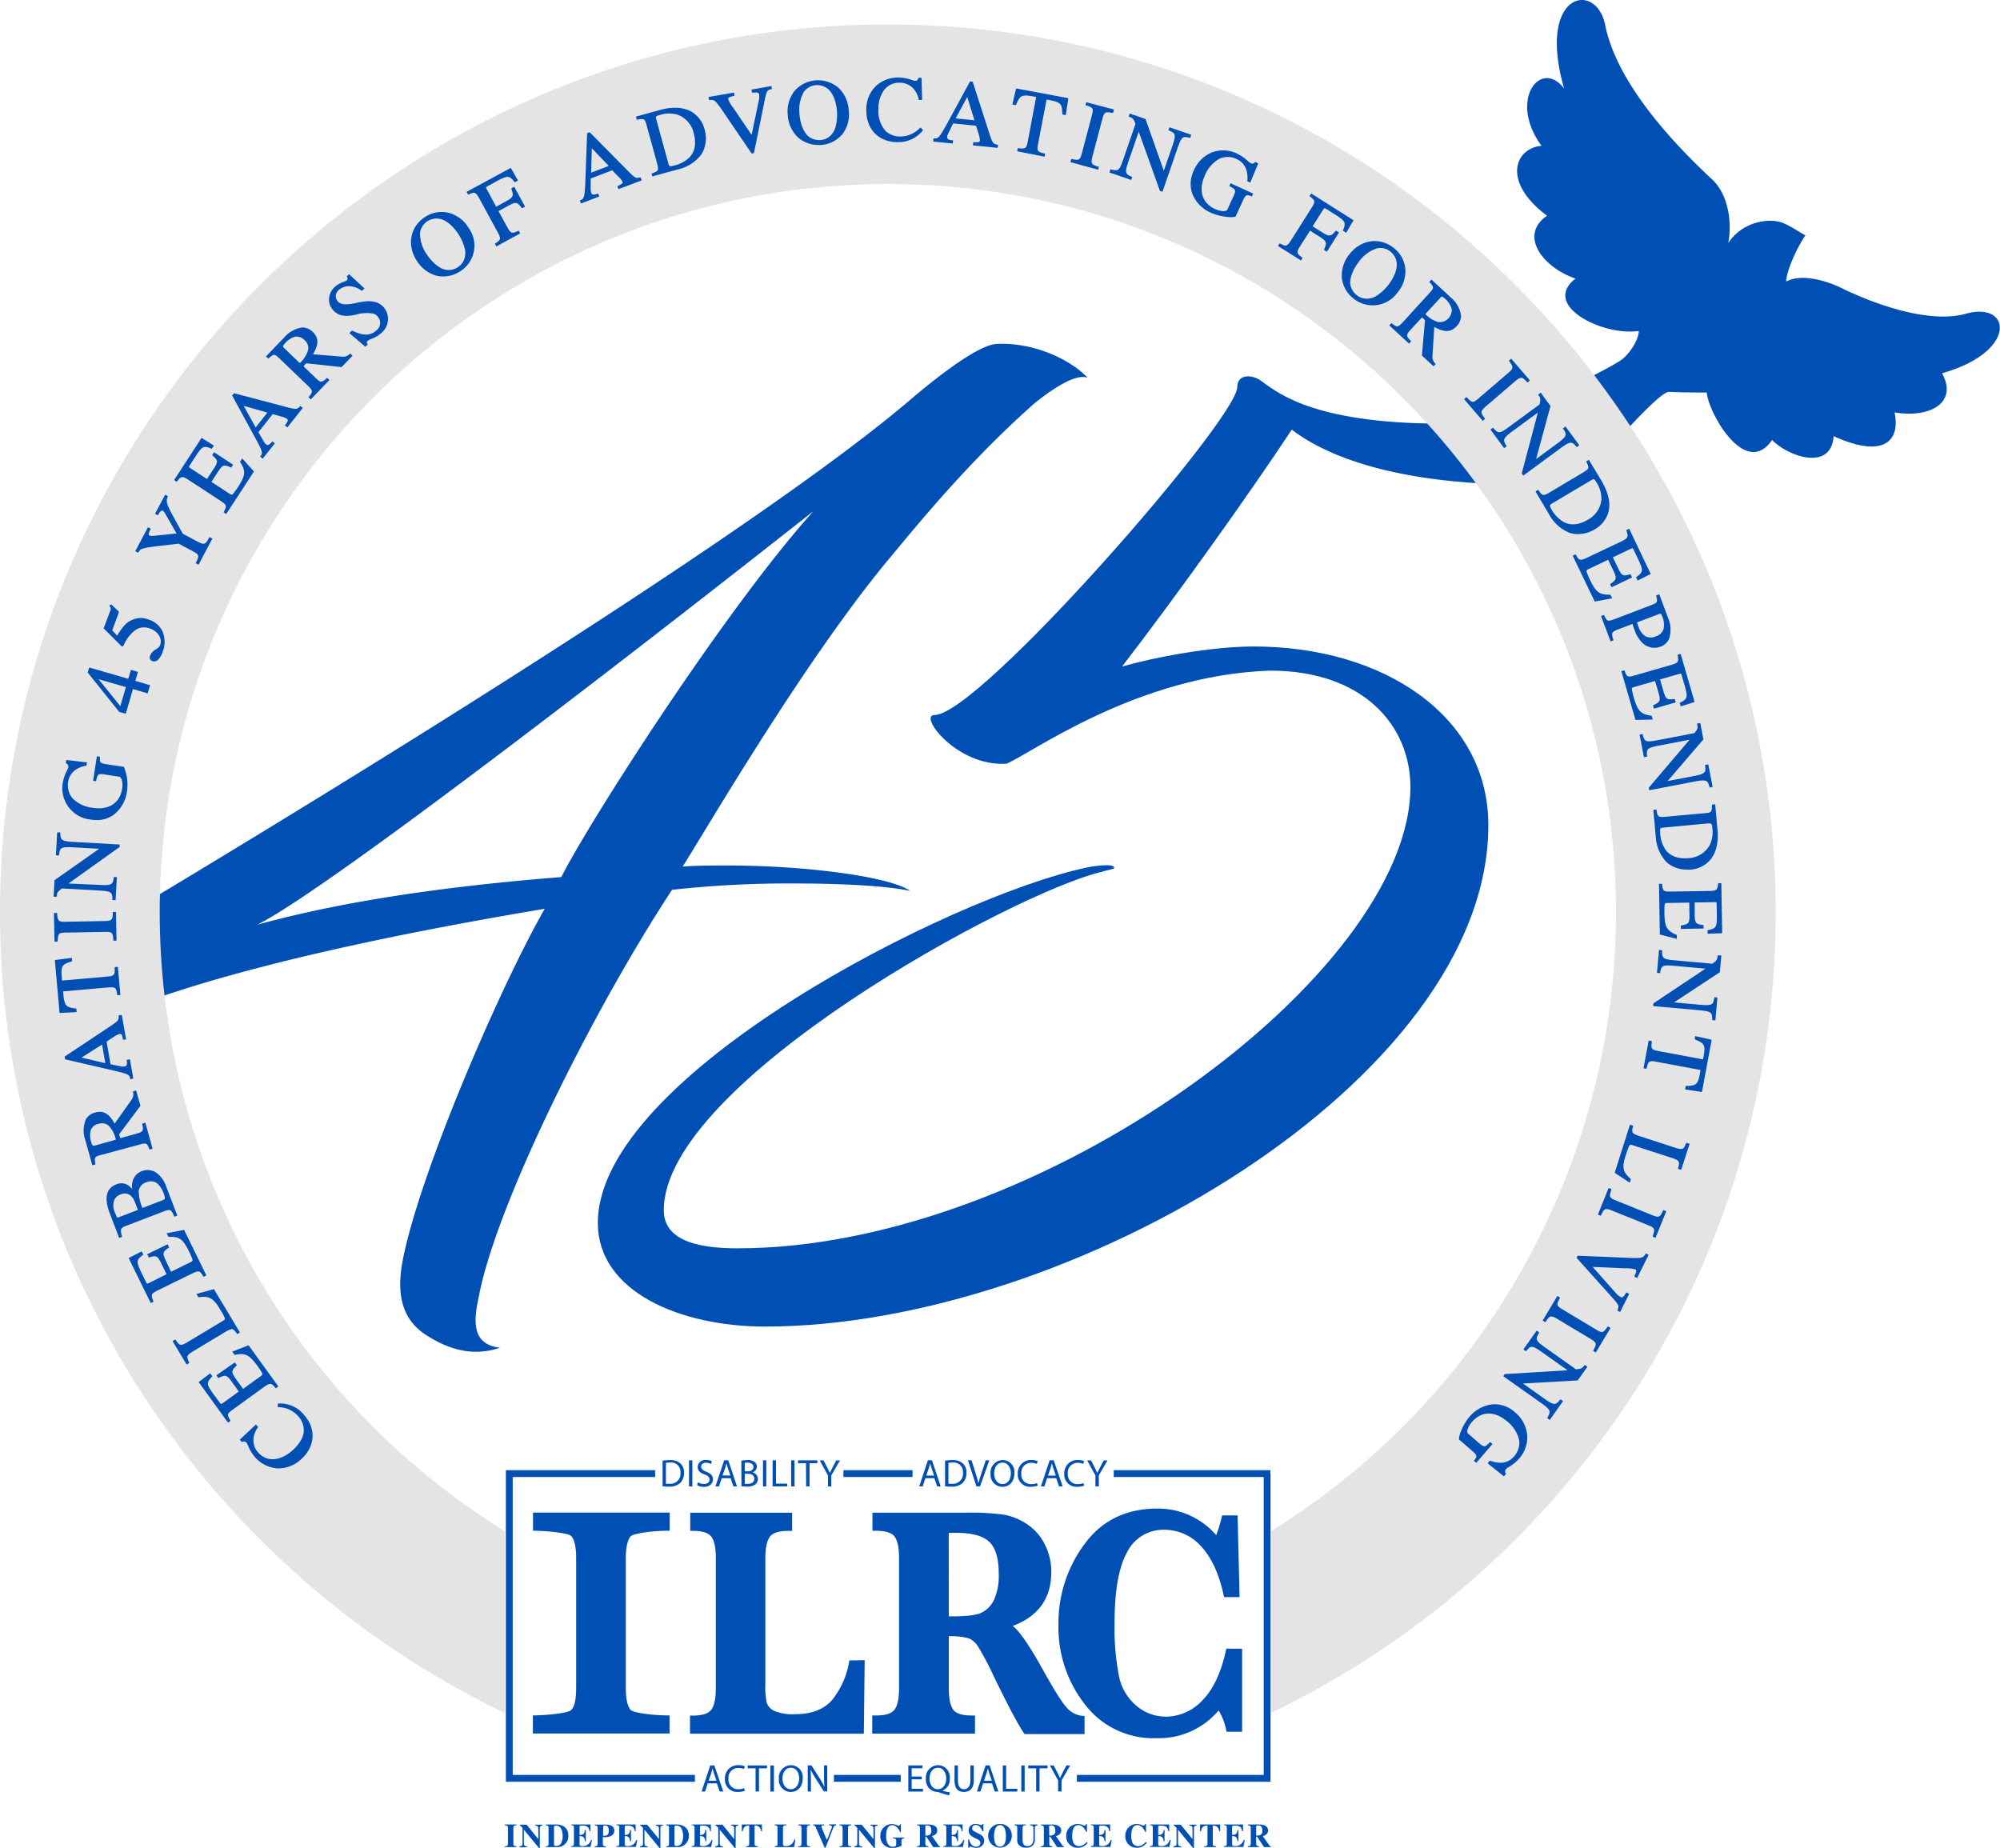 <svg xmlns="http://www.w3.org/2000/svg" xmlns:xlink="http://www.w3.org/1999/xlink" viewBox="0 0 459.53 424.55"><defs><style>.cls-1,.cls-5{fill:none;}.cls-2{fill:#004fb4;}.cls-3{clip-path:url(#clip-path);}.cls-4{fill:#e4e4e4;}.cls-5{stroke:#004fb4;stroke-miterlimit:10;stroke-width:1.57px;}</style><clipPath id="clip-path"><circle class="cls-1" cx="204.18" cy="209.59" r="189.76"/></clipPath></defs><title>Asset 1</title><g id="Layer_2" data-name="Layer 2"><g id="art"><path class="cls-2" d="M359.38,20.33C353-1.82,366.76-4.52,368.81,5.74c2.26,11.3,12.08,23.87,24.61,35.52,3.37,3.13,4.67,9.13,3.68,14.59,3.17-4.94,9.66-6.05,13-4.43,2.14,1,3.54,2.07,4.72,2.66-2.16,3.14-4.42,8.45-4.42,10.61,4-2.16,10.51.39,12.67,1.47s18.2,8.84,28.64,5.92,12,8.74-5.5,13.68c3.68,6.63-2.58,10.39-10.91,9,1.33,6.26-2.13,10.83-14,5.45-.51,8-10.17,4.87-14.14.89-6.19,9-14.74-6.54-15-10.91-3.93,0-6.19-.05-8.69-.15s-16.72,16.64-18.27,18.18c-3.47,3.41-8,4-9.14-.64a7.14,7.14,0,0,1-4-5.75c-2.06-1.37-4-6.33,4.57-10.75,3.07-1.59,13.8-6.83,15.91-8.4s4-4.82,4-6.64C368.37,77.29,354,70.21,362,64c-7.29-2.43-13.19-9.8-6.56-14.44-10.53-7.89-7.29-15.55-1.25-16.06C346.48,23,354,13.33,359.38,20.33Z"/><g class="cls-3"><path class="cls-2" d="M154.41,204.45C135.74,232.89,113.81,277.36,110,298c-1.35,6.07-1.35,10.93,4.88,11.66-6.5,2.19-12.18.25-17.33-3.15-5.68-3.89-6.22-10-5.14-16.29,3.52-19.44,22.19-62.94,32.75-81.41-84.18,14.09-100.69,26-104.2,26-1.36,0-13.27-11.91-9.48-14.34,17.05-10,152.93-90.65,197.31-128.31,5.69-4.87,15.43-12.64,20-13.13,8.39-.48,17,3.4,21.11,7.78-3-1.22-9.47,3.64-12.18,5.83C225.6,103.35,215.31,115,205.3,127.17c-19.76,23.33-42.77,63-48.45,71.94,3.25-.25,6.76-.25,10.28-.25,18.68,0,37.62,2.68,42,5.84-5.68-1.22-16.23-1.71-26.79-1.71A243.56,243.56,0,0,0,154.41,204.45Zm32.48-87c-37.89,29.89-111.24,86.76-127.75,95,15.16-4.13,36.27-8.26,69.83-10.93C135.47,188.66,166.59,140.05,186.89,117.45Z"/><path class="cls-2" d="M289.48,87.31c3.24,2.19,10.55,9.48,38.7,10C362,97.28,382,86.59,379.88,80c6.76,1.46,16.51,10,16.51,16.53,0,5.83-24.09,14.82-46,14.82-23.81,0-42.76-4.37-53.59-12.63-9.47,14.34-26.25,37.91-39,54.43,7.58-2.18,20.57-4.61,30.31-4.61,29.78,0,53.86,16,53.86,41.07,0,58.57-96.08,115.19-166.18,115.19-19.49,0-38.43-8-38.43-23.81,0-33.78,81.19-75.1,112.32-81.66,2.16-.49,7-1,6.22.24-.54.25-2.16.49-2.7.73-20,4.62-100.69,48.36-100.69,77.77,0,7.53,9.2,8.75,17,8.75,69.56,0,154.55-63.19,154.55-106,0-14.1-10.83-26.73-32.21-26.73-30.85,1-55.48,19.44-60.63,21.38-11.36.73-20.3-11.18-16.51-11.18,10.29,0,69.56-68,69.56-75.33C284.33,85.86,287.58,86.1,289.48,87.31Z"/></g><path class="cls-4" d="M204,5.62C91.5,5.62,0,97.12,0,209.59c0,81,47.43,151.08,116,184V351.82a167.35,167.35,0,0,1-79.3-142.23c0-92.25,75.05-167.3,167.3-167.3s167.3,75.05,167.3,167.3A167.33,167.33,0,0,1,292,351.82v41.76c68.54-32.91,116-103,116-184C407.93,97.12,316.43,5.62,204,5.62Z"/><path class="cls-2" d="M64,322.47h-.14l-.06.84.16,0a6.26,6.26,0,0,1,4.57,2.09,4.81,4.81,0,0,1,1.27,3.27c0,1.49-1,3.2-2.73,4.69-2.8,2.42-5.85,2.56-7.78.34a4.27,4.27,0,0,1-1.06-3.08A5.15,5.15,0,0,1,59.24,328l.07-.11-.51-.59-3.7,3.48.48.55.11-.05a.73.73,0,0,1,.91.17,3.1,3.1,0,0,1,.38.68,9.44,9.44,0,0,0,1.64,2.71,7.52,7.52,0,0,0,4.61,2.48,6.07,6.07,0,0,0,.85.06,7.59,7.59,0,0,0,5-2c3.31-2.87,3.65-7,.84-10.21A7.12,7.12,0,0,0,64,322.47Z"/><path class="cls-2" d="M53.31,324l7.57-5.48c1.19-.81,1.48-.77,2.38.34l.11.13.59-.43-6.77-9.35-.07-.11-3.77,1.45.54.74.11,0c2.32-.48,3.25,0,5,2.33l.33.46c1.15,1.69,1.15,1.69.6,2.09l-4.07,2.95-1.8-2.49c-.95-1.38-.92-1.67.26-2.85l.1-.1-.47-.65L49.71,316l.47.65.13-.07c1.46-.76,1.74-.69,2.76.65l1.8,2.49-3.64,2.64c-.46.31-.47.29-.76-.1L48.81,320c-1.36-1.95-1.37-2.36-.1-3.68l.09-.1-.49-.68-2.67,2,6.75,9.33.59-.43-.08-.13C52.13,325.1,52.17,324.83,53.31,324Z"/><path class="cls-2" d="M44.07,310.66l8-4.81c1.25-.7,1.54-.64,2.34.55l.09.13.63-.38-5.92-9.85-.07-.11-4,1.11.44.74.11,0c2.34-.28,3.21.17,4.65,2.41l.72,1.21c.8,1.41.75,1.45.25,1.77l-8.53,5.12c-1.27.71-1.54.64-2.41-.65l-.09-.14-.63.38,3.23,5.38.63-.38-.07-.14C42.8,311.69,42.87,311.43,44.07,310.66Z"/><path class="cls-2" d="M36,296.6l8.39-4.11c1.31-.59,1.59-.5,2.29.75l.08.13.66-.32-5.13-10.47-4,.78.41.82h.11c2.36-.09,3.21.52,4.52,3.14l.25.51c.84,1.86.84,1.86.23,2.16l-4.51,2.21L38,289.44c-.7-1.51-.62-1.8.74-2.75l.12-.09-.35-.71-4.69,2.29.35.72.14,0c1.56-.5,1.83-.39,2.61,1.11l1.35,2.76-4,2c-.51.23-.52.21-.73-.22l-1.25-2.55c-1-2.15-.94-2.56.53-3.64l.11-.08-.37-.76-3,1.53,5,10.19.07.16.66-.32-.06-.15C34.63,297.52,34.73,297.26,36,296.6Z"/><path class="cls-2" d="M29,281.64l8.72-3.34c1.4-.52,1.63-.4,2.28,1.11l.06.15.68-.26-2.57-6.72a6.24,6.24,0,0,0-2.56-3.33,3.66,3.66,0,0,0-3-.17,3.37,3.37,0,0,0-2,1.91,4.53,4.53,0,0,0-.24,2.26,3.55,3.55,0,0,0-1.28-1.11,2.89,2.89,0,0,0-2.4,0c-1.6.61-3.15,2.26-1.47,6.64l2.17,5.66.68-.26-.05-.15C27.58,282.38,27.66,282.18,29,281.64Zm2.87-7.55a2.42,2.42,0,0,1,1.73-2.44,3.16,3.16,0,0,1,1.12-.23,2.24,2.24,0,0,1,1.45.53,5.65,5.65,0,0,1,1.51,2.46c.37,1,.22,1.16-.24,1.33l-4.71,1.81A9.33,9.33,0,0,1,31.91,274.09ZM31.68,278l-4.35,1.67c-.41.13-.43.08-.53-.12l-.35-.86a3.83,3.83,0,0,1-.21-2.93,2.45,2.45,0,0,1,1.49-1.33,2.55,2.55,0,0,1,1-.2c1,0,1.77.69,2.31,2.07Z"/><path class="cls-2" d="M34.3,264l.06.14.7-.19-1.66-6-.71.2,0,.16c.31,1.5.19,1.72-1.2,2.13l-3.84,1.07-.28-.88,4.85-6.5.05-.07-1-3.51-.7.2,0,.15a2.12,2.12,0,0,1-.43,1.9l-3.81,5.38c-1.23-2.32-2.58-3.09-4.48-2.56a3.5,3.5,0,0,0-2.08,1.48,6.59,6.59,0,0,0-.16,4.88l1.6,5.76.7-.2,0-.15c-.24-1.48-.15-1.64,1.23-2L32,263C33.61,262.54,33.79,262.62,34.3,264Zm-7.68-2.14-4.82,1.35c-.41.11-.59.08-.81-.71a4.69,4.69,0,0,1-.12-2.89,2.39,2.39,0,0,1,1.74-1.39,3.36,3.36,0,0,1,.86-.12,2.09,2.09,0,0,1,1.55.6A6.39,6.39,0,0,1,26.62,261.89Z"/><path class="cls-2" d="M29.91,247.8l0,.16.72-.13-.78-4.44-.73.13,0,.17a2.12,2.12,0,0,1,0,1,.53.53,0,0,1-.46.34,2.3,2.3,0,0,1-.78,0l-2.48-.5-.91-5.21,1.74-1.14a4.3,4.3,0,0,1,1.26-.62c.31-.05.53,0,.76,1.2l0,.16.72-.13-1-5.62-.72.13,0,.16c.09.83,0,1-1.4,2l-11,7.3.11.63L26.19,246C29.48,246.76,29.73,246.94,29.91,247.8ZM18.72,243l4.73-3,.75,4.28Z"/><path class="cls-2" d="M17.55,231.73h-.13c-2.24-.27-2.59-.63-2.83-2.94l-.09-1,10.31-.91c1.73-.14,1.87,0,2.12,1.63l0,.16.73-.06-.58-6.46-.73.06v.16c.07,1.64-.11,1.86-1.55,2l-10.55.93-.08-1c-.17-2.34.1-2.75,2.26-3.39l.14,0-.08-.82-3.89.49,1.07,12v.17l3.92-.21Z"/><path class="cls-2" d="M13.25,216.19c.07-1.7.21-1.86,1.69-1.91l9.34-.17c1.51,0,1.67.17,1.76,1.85v.16h.73l-.12-6.59h-.73v.17c0,1.62-.22,1.86-1.69,1.92l-9.34.17c-1.49,0-1.67-.2-1.76-1.86v-.17l-.73,0,.12,6.59.72,0Z"/><path class="cls-2" d="M13.06,205.94c0-.83.2-1.08,1.15-1.81l9.2.52c2.14.17,2.41.39,2.42,2v.15l.73,0,.3-5.28-.73,0,0,.16c-.16,1.51-.53,1.75-2.62,1.67L15.73,203l11.69-8.35.07,0,0-.61-11.21-.63c-2.19-.19-2.38-.47-2.42-2v-.15l-.72,0-.3,5.27.73,0,0-.16c.18-1.52.39-1.78,2.62-1.72l6.6.37L12.6,202.18l-.07,0-.22,3.85.74,0Z"/><path class="cls-2" d="M20.77,188.3a9.24,9.24,0,0,0,1.45.12A6.45,6.45,0,0,0,26,187.29a8,8,0,0,0,3.17-5.45,10.59,10.59,0,0,0-.67-5.56l0-.07-4.3-.66c-1.18-.22-1.33-.41-1.24-1.52l0-.16-.7-.1-.87,5.63.7.11,0-.15c.34-1.53.45-1.61,1.94-1.42l3.37.52c.5.08.9,1.23.66,2.76-.51,3.32-3.08,5-6.89,4.37a7.61,7.61,0,0,1-4.53-2.19,4.71,4.71,0,0,1-1-3.73A4.13,4.13,0,0,1,17.19,177a6.09,6.09,0,0,1,2.57-1.07l.11,0,.12-.76-4.75-.55-.11.74.11.06a.8.8,0,0,1,.45.86,3.15,3.15,0,0,1-.33.83,9.13,9.13,0,0,0-.94,2.81A7.23,7.23,0,0,0,20.77,188.3Z"/><path class="cls-2" d="M27.39,163.57l1.51.43,1.65-5.68,3.38,1,.55-1.88-3.38-1,.6-2.06-1.62-.47-.6,2.06-8.84-2.57-.16,0-.33,1.13,7.21,9Zm1.54-5.7-1.28,4.38-5-6.19Z"/><path class="cls-2" d="M23.81,144.37l4,4a.33.33,0,0,0,.15.1.3.3,0,0,0,.31,0,.67.67,0,0,0,.16-.24,8.26,8.26,0,0,1,1.19-2c1.53-1.94,3-2.49,4.94-1.79a3.87,3.87,0,0,1,2,1.61,2.51,2.51,0,0,1,.24,2.17c-.14.36-.38.6-1,1a2.86,2.86,0,0,0-1.29,1.36c-.3.82.12,1.17.53,1.32a1,1,0,0,0,.38.07,1.39,1.39,0,0,0,.92-.41,4.5,4.5,0,0,0,1-1.71,6.15,6.15,0,0,0,0-4.77,5.14,5.14,0,0,0-3.12-2.7,4.7,4.7,0,0,0-4,.12c-1.19.54-2.06,1.48-3.3,3.55l-1.14-1.22,1.4-3.76c.12-.33.18-.51-.05-.71l-1.57-1.49-.46.29.09.14a.87.87,0,0,1,.16,1Z"/><path class="cls-2" d="M31.83,126.85c.46-.78.73-.9,4.39-1.38l4.82-.55,3.19,1.69c1.55.84,1.6,1,.81,2.65l-.07.15.65.34,3.17-6-.65-.35-.08.15c-.88,1.56-1.11,1.66-2.46,1L42,122.64l-2.72-4.94c-1-2-1.16-2.62-.76-3.54l.06-.15-.64-.34-2.32,4.38.65.35.08-.15c.58-1,.81-1,1.07-.89a1.25,1.25,0,0,1,.48.56l2.67,4.66-5.33.54a1.59,1.59,0,0,1-.89-.1c-.17-.09-.32-.24,0-.91,0-.08.14-.27.23-.49l.06-.14-.64-.34-2.92,5.51.65.34Z"/><path class="cls-2" d="M40.72,110.57c.88-1.16,1.14-1.21,2.36-.46l7.82,5.11c1.19.82,1.25,1.1.54,2.34l-.08.14.61.4,6.38-9.77-2.7-3-.5.77.06.1c1.27,2,1.2,3-.39,5.49l-.31.47c-1.16,1.68-1.16,1.68-1.73,1.31l-4.21-2.75,1.67-2.57c.95-1.37,1.23-1.45,2.75-.77l.13.06.44-.67-4.37-2.86-.44.67.11.1c1.23,1.09,1.27,1.38.38,2.81l-1.68,2.57-3.77-2.45c-.45-.32-.44-.34-.17-.74l1.55-2.38c1.33-2,1.71-2.12,3.39-1.41l.13,0,.46-.7-2.84-1.77L40,110.3l.61.4Z"/><path class="cls-2" d="M59.87,104.8l-.09.13.57.46,2.8-3.53-.58-.46-.1.13c-.73.91-1.07.76-1.33.56a2.16,2.16,0,0,1-.5-.6L59.37,99.3l3.28-4.14,2,.55a4.17,4.17,0,0,1,1.29.53c.25.2.35.4-.38,1.37l-.11.13.58.46,3.55-4.48L69,93.27l-.11.12c-.57.62-.76.69-2.44.3L53.85,90.37l-.11,0-.4.5,5.44,10C60.36,103.78,60.39,104.08,59.87,104.8Zm1.57-10-2.7,3.41L56,93.25Z"/><path class="cls-2" d="M80.33,81.34a2.11,2.11,0,0,1-1.85.6l-6.57-.54c1.37-2.25,1.35-3.8-.07-5.16a3.47,3.47,0,0,0-2.34-1h0a6.68,6.68,0,0,0-4.24,2.34l-4.14,4.31.52.5.12-.1c1.15-1,1.33-1,2.38,0l6.57,6.31c1.21,1.19,1.23,1.38.28,2.54l-.1.12.52.5,4.28-4.45-.53-.5-.11.11c-1.14,1-1.39,1-2.45,0l-2.87-2.76.62-.69,8.14.88L81,81.74l-.52-.5Zm-9.54-.91a6.41,6.41,0,0,1-1.91,3l-3.61-3.47c-.31-.3-.37-.46.2-1.06a4.68,4.68,0,0,1,2.43-1.56l.34,0a2.5,2.5,0,0,1,1.74.82A2.35,2.35,0,0,1,70.79,80.43Z"/><path class="cls-2" d="M81.92,69.59c-2.4.54-3.62.44-4.33-.37a1.81,1.81,0,0,1,.35-2.66,3.46,3.46,0,0,1,2.57-.79,4.73,4.73,0,0,1,2.51,1l.11.07.63-.56L80.2,63l-.55.49.07.12c.28.45.13.65,0,.76a2.39,2.39,0,0,1-.81.4,6.79,6.79,0,0,0-2,1.16,4,4,0,0,0-1.29,2.49,3.53,3.53,0,0,0,.93,2.85c1.16,1.32,2.71,1.6,5.34,1a8.57,8.57,0,0,1,3.9-.21,2.11,2.11,0,0,1,1,.68,2.2,2.2,0,0,1-.37,3.24c-1.36,1.19-3,1.19-5.47,0l-.1,0-.6.53,3.68,3.15.58-.51-.1-.12a.51.51,0,0,1,0-.68,3.29,3.29,0,0,1,.84-.45,7,7,0,0,0,2.25-1.3,4.16,4.16,0,0,0,.71-5.95C86.89,69.16,85.05,68.88,81.92,69.59Z"/><path class="cls-2" d="M103.18,48.92a6.9,6.9,0,0,0-5.61,1c-3.4,2.27-4.13,6.52-1.74,10.1a7.79,7.79,0,0,0,4.44,3.32,6.53,6.53,0,0,0,1.53.18,7.12,7.12,0,0,0,3.91-1.17,6.94,6.94,0,0,0,1.89-10.09A7.56,7.56,0,0,0,103.18,48.92ZM102.5,62c-1.39-.2-3.1-1.56-4.37-3.46a8.27,8.27,0,0,1-1.62-5,3.79,3.79,0,0,1,1.66-2.69,3.93,3.93,0,0,1,2.71-.6c1.47.22,3.09,1.5,4.43,3.52a11.09,11.09,0,0,1,1.51,3.48,4.27,4.27,0,0,1,0,1.78,3.62,3.62,0,0,1-1.64,2.37A3.89,3.89,0,0,1,102.5,62Z"/><path class="cls-2" d="M117.46,43.33l.05.13c.56,1.49.43,1.83-1,2.66L114,47.5l-2.15-4c-.24-.48-.24-.48.18-.72l2.51-1.37c2.1-1.1,2.51-1.07,3.65.36l.09.11.74-.4-1.66-2.91-10,5.43-.15.09.35.64.14-.07c1.32-.61,1.58-.53,2.3.71l4.36,8c.8,1.5.75,1.71-.53,2.52l-.13.09.35.64,5.32-2.91.15-.08-.35-.64-.15.07c-1.35.67-1.66.58-2.36-.67l-2.12-3.88,2.53-1.38c1.45-.78,1.79-.7,2.79.61l.08.12.71-.38-2.51-4.59Z"/><path class="cls-2" d="M147,40.75c-.8.25-1,.2-2.25-1l-9.25-9.36-.6.23L134.48,42c-.16,3.39-.29,3.66-1.1,4l-.15.07.26.68,4.21-1.61-.27-.69-.16.06c-1.08.41-1.3.12-1.42-.2a2.24,2.24,0,0,1-.13-.76l0-2.53,4.94-1.9,1.45,1.5A3.85,3.85,0,0,1,143,41.7c.12.29.11.52-1,1l-.16.06.27.69,5.33-2-.26-.68Zm-7.13-2.63-4.06,1.56.17-5.61Z"/><path class="cls-2" d="M158.85,25.65c-1.79-1-4.24-1.18-7.09-.41l-5.64,1.55.19.7.15,0c1.56-.28,1.68-.21,2.09,1.22l2.47,9c.36,1.41.24,1.62-1.18,2.12l-.15,0,.19.7,5.93-1.62a9.35,9.35,0,0,0,5.36-3.45,7.13,7.13,0,0,0,.73-5.68A6.57,6.57,0,0,0,158.85,25.65Zm-5.26,12-2.82-10.32c-.1-.35-.05-.46,0-.54a1.49,1.49,0,0,1,.72-.33,6.87,6.87,0,0,1,4.22-.1,5.87,5.87,0,0,1,3.68,4.26c.64,2.34.29,4.22-1,5.57a7.66,7.66,0,0,1-3.67,1.88C153.89,38.3,153.73,38.18,153.59,37.67Z"/><path class="cls-2" d="M172.66,20.58l.13.72.16,0c1.27-.16,1.42.1,1.48.46a4.64,4.64,0,0,1-.12,1.52L172.7,31l-4.15-6.12a8.48,8.48,0,0,1-1.24-2.08c0-.21,0-.44.71-.62a4.6,4.6,0,0,0,.48-.12l.27-.07-.12-.71-5.85,1,.13.72.16,0c.9-.12,1.18,0,2.42,1.71l7.13,10.47.06.09.53-.1,2.55-12.55c.39-1.77.56-1.93,1.44-2.14l.15,0-.12-.72Z"/><path class="cls-2" d="M192.77,20.28a7.2,7.2,0,0,0-10.29.7A7.71,7.71,0,0,0,181,26.47a7.7,7.7,0,0,0,2.29,5.05A7.1,7.1,0,0,0,188,33.31a4.93,4.93,0,0,0,.55,0,7,7,0,0,0,5-2.48A7.38,7.38,0,0,0,195,25.35,7.67,7.67,0,0,0,192.77,20.28Zm-.84,9.06a4.1,4.1,0,0,1-.86,1.55,3.61,3.61,0,0,1-2.58,1.29,3.94,3.94,0,0,1-2.63-.76c-1.12-.85-2-2.86-2.16-5.14a8.3,8.3,0,0,1,1-5.17,3.79,3.79,0,0,1,2.76-1.55,4,4,0,0,1,2.66.78c1.18.91,2,2.81,2.19,5.22A11.14,11.14,0,0,1,191.93,29.34Z"/><path class="cls-2" d="M211.39,29.37a6.21,6.21,0,0,1-4.6,2,4.9,4.9,0,0,1-3.28-1.23A6.89,6.89,0,0,1,201.84,25a7.09,7.09,0,0,1,1.39-4.44A4.33,4.33,0,0,1,206.69,19h.08a4.23,4.23,0,0,1,3,1.26,5.12,5.12,0,0,1,1.31,2.58l0,.12.79,0-.13-5.08H211l0,.12a.71.71,0,0,1-.73.56,2.79,2.79,0,0,1-.76-.17,9.63,9.63,0,0,0-3.12-.59h-.11a7.53,7.53,0,0,0-4.81,1.78,7.34,7.34,0,0,0-2.42,5.64c-.07,4.38,2.76,7.37,7,7.44h.15A7.14,7.14,0,0,0,212,30l.09-.11-.59-.61Z"/><path class="cls-2" d="M227.52,31.3l-4-12.42,0-.11-.64-.06-5.44,10c-1.66,2.95-1.9,3.14-2.78,3.09h-.17l-.07.73,4.49.44.07-.73-.17,0c-1.16-.12-1.22-.48-1.19-.82a2.23,2.23,0,0,1,.24-.73L219,28.35l5.26.53.63,2a4.22,4.22,0,0,1,.25,1.37c0,.32-.14.52-1.36.42l-.16,0-.07.74,5.68.56.07-.72-.16,0C228.26,33.05,228.1,32.93,227.52,31.3Zm-3.62-3.66-4.33-.43,2.67-4.94Z"/><path class="cls-2" d="M232.61,24l.81.15.05-.12c.86-2.09,1.3-2.32,3.6-1.93l1,.18-1.91,10.17c-.34,1.7-.48,1.8-2.15,1.59l-.16,0-.13.72L240,36l.14-.72-.16,0c-1.59-.38-1.76-.61-1.51-2l2-10.41.95.18c2.3.47,2.62.85,2.66,3.1v.14l.8.15.59-3.88-12-2.24Z"/><path class="cls-2" d="M255.76,25.87l.19-.71-6.37-1.67-.19.7.15,0c1.62.53,1.74.71,1.38,2.15l-2.37,9c-.41,1.45-.62,1.57-2.26,1.2l-.16,0-.19.71L252.32,39l.18-.71-.15,0c-1.57-.45-1.74-.71-1.4-2.14l2.38-9c.41-1.43.65-1.55,2.27-1.19Z"/><path class="cls-2" d="M268.71,29.25l-.24.69.15.06c1.41.59,1.61.87.94,3l-2.16,6.24-4.2-11.9-3.64-1.25-.24.69.16.06c.79.27,1,.49,1.42,1.61l-3,8.71c-.74,2-1,2.21-2.6,1.77l-.16,0-.24.69,5,1.73.24-.69-.15-.06c-1.41-.58-1.54-1-.89-3l2.54-7.35,4.87,13.61.58.2,3.67-10.62c.78-2.06,1.1-2.16,2.57-1.79l.15,0,.24-.68Z"/><path class="cls-2" d="M286.56,41.63l.71.33,1.83-4.43-.69-.31-.08.09a.78.78,0,0,1-.95.2,3.23,3.23,0,0,1-.71-.55,9.27,9.27,0,0,0-2.45-1.67A7.37,7.37,0,0,0,278.5,35a7.69,7.69,0,0,0-4.15,4.06,7,7,0,0,0-.46,5.3,8,8,0,0,0,4.38,4.54,12.4,12.4,0,0,0,4.53,1,4,4,0,0,0,1-.11l.08,0,1.81-3.94c.54-1.08.75-1.18,1.8-.78l.15.06.3-.65-5.19-2.38-.3.64.14.08c1.38.74,1.43.87.83,2.25L282,48.15c-.1.23-.44.36-.93.36h0a4.88,4.88,0,0,1-1.88-.48c-3.05-1.4-3.92-4.33-2.31-7.83a7.59,7.59,0,0,1,3.35-3.75,4.63,4.63,0,0,1,3.85.07,4.1,4.1,0,0,1,2.19,2.22,6.13,6.13,0,0,1,.33,2.78Z"/><path class="cls-2" d="M306.83,53.12c-1,1.21-1.39,1.26-2.8.42L301.59,52l2.4-3.8c.31-.45.31-.45.72-.2l2.42,1.53c2,1.3,2.15,1.67,1.46,3.37l0,.13.71.45L311,50.61l-9.73-6.15-.39.61.13.1c1.17.85,1.22,1.12.49,2.35l-4.87,7.7c-.92,1.42-1.13,1.49-2.46.76l-.14-.07-.39.61,5.27,3.33.39-.61-.13-.1c-1.24-.85-1.31-1.16-.56-2.39L301,53l2.43,1.54c1.39.9,1.48,1.23.82,2.74l-.06.13.68.43,2.79-4.42-.68-.43Z"/><path class="cls-2" d="M321.16,67.15a7.65,7.65,0,0,0,1.74-5.28,6.89,6.89,0,0,0-2.79-5c-3.26-2.48-7.51-1.79-10.12,1.63a7.75,7.75,0,0,0-1.69,5.29,7.07,7.07,0,0,0,2.7,4.82,7,7,0,0,0,10.16-1.49Zm-9.43.67a4,4,0,0,1-1.44-2.34c-.26-1.37.47-3.44,1.86-5.25a8.23,8.23,0,0,1,4.2-3.16,3.74,3.74,0,0,1,3.09.7,3.94,3.94,0,0,1,1.44,2.37c.27,1.46-.42,3.4-1.89,5.33a10.93,10.93,0,0,1-2.8,2.55,4.07,4.07,0,0,1-1.68.58A3.67,3.67,0,0,1,311.73,67.82Z"/><path class="cls-2" d="M333.28,68.29l-4.39-4.06-.49.53.1.12c1,1.13,1,1.31,0,2.38L322.35,74c-1.16,1.23-1.35,1.25-2.53.33l-.12-.1-.49.53,4.53,4.19.49-.53-.11-.12c-1.06-1.12-1.07-1.37-.1-2.44l2.7-2.93.7.61-.72,8.15,2.68,2.47.49-.53-.1-.12a2.09,2.09,0,0,1-.63-1.84l.41-6.57c2.27,1.33,3.82,1.27,5.15-.17a3.5,3.5,0,0,0,1-2.36A6.62,6.62,0,0,0,333.28,68.29Zm-1.34.28A4.74,4.74,0,0,1,333.55,71a2.77,2.77,0,0,1-3.05,3,6.33,6.33,0,0,1-3-1.85l3.39-3.67C331.16,68.07,331.33,68,331.94,68.57Z"/><path class="cls-2" d="M341.24,96.22l-.1-.13c-1-1.26-1-1.57.07-2.56l7.09-6.08c1.16-.94,1.42-.91,2.55.32l.11.12.56-.48-4.29-5-.56.47.1.13c1,1.36,1,1.57-.08,2.55l-7.09,6.08c-1.16,1-1.4.94-2.54-.3l-.11-.12-.56.48,4.3,5Z"/><path class="cls-2" d="M353.73,92.93l-7.43,5.46c-1.75,1.23-2.1,1.23-3.15,0l-.1-.13-.59.44,3.13,4.26.59-.44-.09-.13c-.84-1.27-.7-1.69,1-3l6.26-4.6-3.71,14,.36.49,9.05-6.66c1.81-1.25,2.14-1.15,3.14,0l.1.12.58-.43L359.7,98l-.59.43.09.13c.83,1.29.83,1.62-.93,3l-5.33,3.91,3.31-12.17L354,90.22l-.6.44.1.14C354,91.47,354,91.76,353.73,92.93Z"/><path class="cls-2" d="M363.87,108.48l-8,4.77c-1.26.72-1.5.66-2.35-.58l-.09-.13-.63.37,3.14,5.29a9.29,9.29,0,0,0,4.75,4.25,6.51,6.51,0,0,0,1.87.27,7.5,7.5,0,0,0,3.8-1.07,6.56,6.56,0,0,0,3.2-4c.53-2,0-4.41-1.49-7l-3-5-.62.37.07.14C365.18,107.57,365.14,107.7,363.87,108.48Zm-7.33,7.24,9.2-5.46c.44-.26.6-.25,1,.47a6.85,6.85,0,0,1,1.21,4,5.9,5.9,0,0,1-3.13,4.69c-2.09,1.23-4,1.39-5.65.46a7.77,7.77,0,0,1-2.79-3C356,116.18,356.07,116,356.54,115.72Z"/><path class="cls-2" d="M372.8,124.27l-8.43,4c-1.32.59-1.6.49-2.28-.76l-.08-.14-.66.31,5,10.41.06.12,4-.74-.4-.83h-.35c-2.18,0-3-.65-4.24-3.2l-.24-.51c-.83-1.87-.83-1.87-.22-2.16l4.54-2.16,1.32,2.77c.68,1.52.6,1.8-.77,2.75l-.12.08.34.72,4.72-2.25-.35-.72-.14,0c-1.57.48-1.83.37-2.59-1.14l-1.33-2.77,4.06-1.93c.51-.22.52-.21.73.23l1.22,2.57c1,2.15.92,2.56-.57,3.63l-.11.08.36.76,3-1.51-4.95-10.39-.65.32.06.14C374.17,123.36,374.07,123.61,372.8,124.27Z"/><path class="cls-2" d="M379.48,139,371,142.25c-1.6.58-1.74.54-2.4-.82l-.07-.14-.67.26,2.2,5.83.69-.26-.06-.16c-.52-1.49-.4-1.77,1-2.31l3.41-1.29c.13.45.23.77.4,1.22a7.58,7.58,0,0,0,2,3.26,4,4,0,0,0,2.63,1,3.92,3.92,0,0,0,1.39-.25,3.49,3.49,0,0,0,1.93-1.7,6.77,6.77,0,0,0-.22-5l-2-5.35-.67.25,0,.15C380.89,138.34,380.81,138.49,379.48,139ZM376.13,143l5-1.89c.45-.16.54-.12.71.32a5,5,0,0,1,.39,3.1,2.66,2.66,0,0,1-1.78,1.68,2.7,2.7,0,0,1-2.35,0,4,4,0,0,1-1.62-2.19A10.26,10.26,0,0,1,376.13,143Z"/><path class="cls-2" d="M373.29,154.16l-.06-.16-.7.21,3.21,11.08,0,.12,4-.08-.25-.88-.11,0c-2.34-.34-3.07-1.06-3.91-3.88l-.16-.54c-.51-2-.51-2,.14-2.17l4.83-1.4.86,2.95c.42,1.63.31,1.87-1.21,2.59l-.13.06.22.77,5-1.45-.22-.77-.15,0c-1.63.22-1.87.06-2.38-1.55l-.85-2.95,4.32-1.25c.53-.14.54-.12.67.35l.79,2.73c.62,2.29.49,2.68-1.14,3.49l-.13.06.23.81,3.2-1-3.2-11.05-.7.2,0,.15c.3,1.42.17,1.65-1.19,2.09l-9,2.59C374,155.64,373.76,155.51,373.29,154.16Z"/><path class="cls-2" d="M389.33,168.45l-9.06,1.73c-2.11.36-2.43.21-2.83-1.37l0-.16-.72.14,1,5.19.72-.14,0-.16c-.21-1.51.09-1.82,2.14-2.26l7.63-1.46-9.31,10.95-.06.06.12.6,11-2.11c2.17-.35,2.41-.12,2.83,1.34l0,.15.71-.14-1-5.19-.72.14,0,.15c.2,1.52.06,1.83-2.13,2.31l-6.49,1.24,8.17-9.51.06-.06-.73-3.78-.72.14,0,.16C390.17,167.23,390.08,167.51,389.33,168.45Z"/><path class="cls-2" d="M393.34,185c0,1.58-.09,1.69-1.57,1.84l-9.3.84c-1.45.11-1.64-.05-1.87-1.53l0-.16-.72.07.55,6.12a9.34,9.34,0,0,0,2.45,5.88,7,7,0,0,0,4.74,1.75q.36,0,.72,0a6.55,6.55,0,0,0,4.63-2.27c1.34-1.58,1.91-4,1.65-6.9l-.53-5.83-.72.06Zm.08,5.12a6.86,6.86,0,0,1-.65,4.17,5.87,5.87,0,0,1-4.84,2.88c-2.41.21-4.2-.46-5.3-2a7.79,7.79,0,0,1-1.2-4c-.07-.8.07-.93.61-1l10.65-1C393.21,189.21,393.35,189.29,393.42,190.12Z"/><path class="cls-2" d="M393,204.71l-9.34.15c-1.44,0-1.65-.22-1.75-1.64l0-.16h-.73l.19,11.53v.13l3.91,1v-.92l-.1,0c-2.18-.94-2.69-1.83-2.76-4.77v-.56c0-2,0-2,.71-2l5-.08.05,3.06c0,1.67-.2,1.9-1.84,2.18l-.14,0v.8l5.22-.09v-.8l-.15,0c-1.62-.21-1.82-.43-1.89-2.11l0-3.07,4.49-.08c.55,0,.55,0,.56.52l.05,2.84c0,2.37-.23,2.71-2,3.06l-.14,0v.84l3.35-.12-.19-11.51h-.72V203C394.59,204.46,394.4,204.65,393,204.71Z"/><path class="cls-2" d="M394.65,219.66c-.07.83-.23,1.07-1.21,1.77l-9.18-.83c-2.14-.23-2.4-.47-2.35-2.1v-.16l-.72-.07-.48,5.27.73.06,0-.15c.22-1.51.59-1.74,2.68-1.59l7.74.7-12,8,0,.61,11.19,1c2.18.26,2.36.55,2.36,2.06v.16l.72.07.47-5.27-.72-.07,0,.16c-.23,1.51-.45,1.77-2.68,1.63l-6.58-.59,10.54-6.94.34-3.83-.73-.07Z"/><path class="cls-2" d="M389.41,238.81l.13.05c2.08.87,2.32,1.3,1.93,3.6l-.18.95-10.18-1.9c-1.69-.34-1.8-.48-1.59-2.15l0-.16-.71-.13-1.19,6.38.71.13,0-.16c.38-1.59.61-1.76,2-1.51l10.4,1.94-.17,1c-.47,2.31-.85,2.63-3.1,2.66h-.14l-.15.81,3.88.58,2.23-12-3.82-.85Z"/><path class="cls-2" d="M387.37,262.75c-.54,1.35-.78,1.46-2.16,1.06l-8.88-2.89c-1.36-.49-1.5-.74-1.13-2.13l0-.15-.69-.23L371,269.47l3.46,2.28.27-.81-.08-.08c-1.74-1.57-2-2.53-1.23-5.08l.44-1.34c.54-1.53.6-1.51,1.16-1.35l9.47,3.08c1.37.49,1.49.74,1.09,2.25l0,.15.69.23,1.94-6-.69-.23Z"/><path class="cls-2" d="M382.1,278.17c-.73,1.54-.92,1.63-2.3,1.1l-8.67-3.5c-1.39-.59-1.47-.81-.89-2.39l.05-.16-.68-.27-2.47,6.11.68.28.07-.16c.65-1.49.93-1.62,2.31-1.11l8.66,3.5c1.37.6,1.46.84.89,2.41l-.05.15.68.28,2.47-6.11-.68-.27Z"/><path class="cls-2" d="M378.07,288.13c-.44.79-.71.94-2.82.92l-12.66-.53h-.11l-.24.48,8.56,9.54c1.18,1.37,1.21,1.61.86,2.43l-.06.15.65.33,2.08-4.17-.66-.33-.08.14c-.63,1.11-.93,1.08-1.25.92a4.85,4.85,0,0,1-1.15-1l-5.26-5.92,7.38.32a8,8,0,0,1,2.41.25c.19.09.36.25.08.93a3.93,3.93,0,0,0-.17.4l-.13.32.65.33,2.65-5.32-.65-.33Z"/><path class="cls-2" d="M369.34,304.86c-1,1.41-1.16,1.47-2.44.73l-8-4.8c-1.29-.79-1.33-1-.52-2.5l.08-.14-.63-.38-3.39,5.65.63.38.09-.14c.87-1.38,1.17-1.46,2.45-.74l8,4.8c1.25.8,1.31,1.06.5,2.52l-.08.14.63.38,3.39-5.65-.63-.38Z"/><path class="cls-2" d="M364.05,313.71c-.48.68-.74.81-1.94.92l-7.52-5.33c-1.73-1.27-1.84-1.6-1-3l.08-.14-.6-.42-3.05,4.31.6.43.1-.13c.94-1.2,1.38-1.2,3.11,0l6.34,4.49-14.34.87h-.09l-.35.49,9.17,6.49c1.76,1.33,1.77,1.66,1,3l-.07.14.59.42,3.05-4.32-.59-.42-.1.12c-1,1.19-1.28,1.3-3.14.06l-5.39-3.81,12.51-.7h.08l2.23-3.14-.61-.43Z"/><path class="cls-2" d="M348.17,324.56a7,7,0,0,0-5-1.91,8,8,0,0,0-5.58,2.93c-1.2,1.41-2.38,3.92-2.37,5.08v.08l3.28,2.83c.89.82.92,1.05.25,1.95l-.1.13.54.46,3.73-4.32-.54-.46-.11.11c-1.09,1.12-1.23,1.12-2.4.17l-2.58-2.23c-.19-.16-.21-.53-.07-1a4.83,4.83,0,0,1,1-1.68c2.19-2.54,5.24-2.56,8.15-.05a7.63,7.63,0,0,1,2.68,4.26,4.64,4.64,0,0,1-1.14,3.68,4.13,4.13,0,0,1-2.74,1.49,6.11,6.11,0,0,1-2.75-.46l-.11,0-.51.59,3.74,3,.49-.56-.07-.11a.81.81,0,0,1,.08-1,3.3,3.3,0,0,1,.72-.53,9.2,9.2,0,0,0,2.28-1.88,7.31,7.31,0,0,0,1.85-5.42A7.65,7.65,0,0,0,348.17,324.56Z"/><polyline class="cls-5" points="159.67 408.6 117.02 408.6 117.02 338.58 150.52 338.58"/><line class="cls-5" x1="206.95" y1="408.6" x2="191.6" y2="408.6"/><polyline class="cls-5" points="291.14 338.58 291.14 408.6 247.43 408.6"/><line class="cls-5" x1="255.9" y1="338.58" x2="291.88" y2="338.58"/><line class="cls-5" x1="193.79" y1="338.58" x2="209.67" y2="338.58"/><path class="cls-2" d="M152.24,335.61a11.16,11.16,0,0,1,1.65-.13,3.45,3.45,0,0,1,2.43.75,2.77,2.77,0,0,1,.84,2.15,3.21,3.21,0,0,1-.86,2.34,3.7,3.7,0,0,1-2.65.86,13.79,13.79,0,0,1-1.41-.07Zm.77,5.3a4.49,4.49,0,0,0,.79,0,2.31,2.31,0,0,0,2.55-2.55,2.14,2.14,0,0,0-2.43-2.31,4.1,4.1,0,0,0-.91.08Z"/><path class="cls-2" d="M159.08,335.53v6h-.77v-6Z"/><path class="cls-2" d="M160.37,340.58a2.71,2.71,0,0,0,1.39.39c.79,0,1.26-.42,1.26-1s-.32-.88-1.13-1.19c-1-.35-1.59-.86-1.59-1.7a1.73,1.73,0,0,1,1.94-1.63,2.76,2.76,0,0,1,1.33.29l-.21.64a2.37,2.37,0,0,0-1.14-.29c-.82,0-1.13.49-1.13.9s.36.84,1.19,1.16c1,.39,1.53.88,1.53,1.76s-.69,1.72-2.1,1.72a3.13,3.13,0,0,1-1.53-.38Z"/><path class="cls-2" d="M165.82,339.64l-.62,1.88h-.81l2-6h.94l2,6h-.82l-.65-1.88Zm2-.61-.58-1.72c-.14-.39-.22-.75-.31-1.1h0c-.09.36-.19.72-.3,1.09L166,339Z"/><path class="cls-2" d="M170.34,335.61a7.56,7.56,0,0,1,1.42-.13,2.47,2.47,0,0,1,1.64.44,1.26,1.26,0,0,1,.5,1.06,1.41,1.41,0,0,1-1,1.31v0a1.55,1.55,0,0,1,1.23,1.51,1.64,1.64,0,0,1-.5,1.2,3,3,0,0,1-2.08.56,10.26,10.26,0,0,1-1.2-.07Zm.78,2.45h.7c.82,0,1.3-.42,1.3-1s-.54-1-1.32-1a4,4,0,0,0-.68.05Zm0,2.88a5.32,5.32,0,0,0,.65,0c.8,0,1.54-.29,1.54-1.16s-.71-1.16-1.55-1.16h-.64Z"/><path class="cls-2" d="M176.07,335.53v6h-.77v-6Z"/><path class="cls-2" d="M177.52,335.53h.78v5.35h2.56v.64h-3.34Z"/><path class="cls-2" d="M182.55,335.53v6h-.77v-6Z"/><path class="cls-2" d="M185.19,336.19h-1.83v-.66h4.44v.66H186v5.33h-.78Z"/><path class="cls-2" d="M190.24,341.52V339l-1.9-3.45h.88l.85,1.65c.23.46.41.82.6,1.24h0c.17-.39.38-.78.61-1.24l.86-1.65H193L191,339v2.55Z"/><path class="cls-2" d="M162.62,409.75l-.62,1.88h-.8l2-6h.93l2.05,6h-.83l-.64-1.88Zm2-.61-.59-1.72c-.13-.39-.22-.75-.31-1.1h0c-.09.36-.18.72-.3,1.09l-.59,1.73Z"/><path class="cls-2" d="M171.15,411.44a4,4,0,0,1-1.59.28,2.8,2.8,0,0,1-3-3,3,3,0,0,1,3.13-3.15,3.2,3.2,0,0,1,1.43.27l-.19.63a2.84,2.84,0,0,0-1.21-.25,2.23,2.23,0,0,0-2.34,2.47,2.18,2.18,0,0,0,2.3,2.41,3,3,0,0,0,1.27-.25Z"/><path class="cls-2" d="M173.61,406.3h-1.82v-.66h4.44v.66h-1.84v5.33h-.78Z"/><path class="cls-2" d="M177.82,405.64v6H177v-6Z"/><path class="cls-2" d="M184.44,408.57c0,2.07-1.25,3.16-2.78,3.16a2.75,2.75,0,0,1-2.7-3,2.85,2.85,0,0,1,2.79-3.15A2.73,2.73,0,0,1,184.44,408.57Zm-4.65.1c0,1.28.69,2.43,1.91,2.43s1.92-1.13,1.92-2.49c0-1.19-.62-2.44-1.91-2.44S179.79,407.35,179.79,408.67Z"/><path class="cls-2" d="M185.59,411.63v-6h.85l1.92,3a17,17,0,0,1,1.07,1.95h0c-.07-.8-.09-1.53-.09-2.46v-2.51h.73v6h-.78l-1.9-3a20.47,20.47,0,0,1-1.13-2h0c0,.75.06,1.48.06,2.47v2.56Z"/><path class="cls-2" d="M122.47,351.7v-4.16h31.4v4.16h-.67c-2.16,0-7.76.47-8.41,1.4s-1,2.55-1,4.82v30c0,2.33.34,3.94,1,4.86s6.26,1.36,8.38,1.36h.67v4.16h-31.4v-4.16c2.31,0,8-.41,8.8-1.23s1.14-2.49,1.14-5v-30c0-2.42-.36-4.07-1.08-4.93S124.87,351.7,122.47,351.7Z"/><path class="cls-2" d="M285.39,378.82v19.07H281.8A13.66,13.66,0,0,0,280,393a18,18,0,0,1-14.41,6.37,19.7,19.7,0,0,1-16.28-7.72,28.63,28.63,0,0,1-6.11-18.32,30.38,30.38,0,0,1,6-18.58q6-8.13,16.71-8.13a17.61,17.61,0,0,1,13.53,6.11,33.75,33.75,0,0,0,1.36-4.54h3.55l.46,18.77h-3.56q-1.58-7.64-5.18-11.55a11.24,11.24,0,0,0-8.55-3.92,9.25,9.25,0,0,0-8.56,5.17q-2.88,5.18-2.87,16.15a57.2,57.2,0,0,0,1,12.23,11.93,11.93,0,0,0,4.09,6.95,10.48,10.48,0,0,0,6.67,2.44,11.62,11.62,0,0,0,8.53-3.86q3.73-3.87,5.39-11.77Z"/><path class="cls-2" d="M218,375.94v12c0,2.33.35,3.94,1,4.86s2.1,1.36,4.24,1.36h.78v4.16H200.41v-4.16h.87c2.2,0,3.63-.47,4.29-1.4s1-2.54,1-4.82v-30c0-2.32-.35-3.94-1-4.85s-2.1-1.37-4.24-1.37h-.87v-4.16l17.61,0,3.95,0a58,58,0,0,1,8.57.45,13.74,13.74,0,0,1,5.32,2.15,11.83,11.83,0,0,1,4.13,4.66,13.81,13.81,0,0,1,1.51,6.37q0,9.07-8.87,12.4,2.35,1.72,7.35,10.79,3.89,7,5.53,8.45a5.4,5.4,0,0,0,3.63,1.44v4.16H235.41q-1.87-2.58-7-13.11a69.64,69.64,0,0,0-3.6-6.86,4.91,4.91,0,0,0-2.12-2A16,16,0,0,0,218,375.94Zm0-4.57q5.47.08,7.38-.77a6.15,6.15,0,0,0,3-3,13.4,13.4,0,0,0,1.1-5.93c0-3.57-.73-6.05-2.19-7.42s-4-2.06-7.53-2.06c-.45,0-1.05,0-1.78,0Z"/><path class="cls-2" d="M198.67,381.45l-.19,16.89H158.54v-4.16h.65c2.19,0,3.62-.47,4.28-1.4s1-2.54,1-4.82v-30c0-2.32-.34-3.94-1-4.85s-2.1-1.37-4.23-1.37h-.65v-4.16H182v4.16h-.87c-2.2,0-3.63.47-4.28,1.4s-1,2.55-1,4.82v29a18.33,18.33,0,0,0,.32,4.31,3.35,3.35,0,0,0,1.7,1.82,10.69,10.69,0,0,0,4.8.77c3.83,0,6.7-1.12,8.59-3.35a18.92,18.92,0,0,0,3.88-9Z"/><path class="cls-2" d="M118.66,424.4H116v-.19c.56,0,.7-.16.71-.55v-3.72c0-.4-.17-.52-.71-.55v-.19h2.69v.19c-.56,0-.72.14-.73.55v3.72c0,.4.16.52.73.55Z"/><path class="cls-2" d="M119.39,424.21c.55-.06.67-.16.67-.62V420c-.36-.44-.5-.56-.65-.56v-.19H121l2.69,3.31v-2.36c0-.54-.16-.7-.71-.76v-.19h1.65v.19c-.5.08-.6.18-.6.62v4.53h-.21l-3.45-4.19v3.1c0,.55.15.69.73.76v.19h-1.74Z"/><path class="cls-2" d="M125.41,424.21c.43,0,.63-.16.63-.51v-3.79c0-.36-.15-.48-.63-.52v-.19h2.34c1.79,0,2.85,1,2.85,2.55a2.55,2.55,0,0,1-2.76,2.65h-2.43Zm1.88-.52c0,.34.1.44.45.44a1.29,1.29,0,0,0,1.13-.53,3.24,3.24,0,0,0,.4-1.74,3.69,3.69,0,0,0-.31-1.61,1.26,1.26,0,0,0-1.21-.79c-.31,0-.46.09-.46.27Z"/><path class="cls-2" d="M131.23,419.2h4.44v1.55h-.19c-.2-1-.57-1.29-1.82-1.29-.4,0-.5.07-.5.36v1.79c.82,0,1.13-.27,1.24-1.15h.2v2.61h-.2c-.09-.9-.4-1.2-1.24-1.2v1.86c0,.34.14.43.63.43a2,2,0,0,0,1.36-.4,2.32,2.32,0,0,0,.67-1H136l-.31,1.6h-4.5v-.19c.55,0,.66-.14.68-.55v-3.72c0-.41-.16-.53-.68-.55Z"/><path class="cls-2" d="M136.68,424.21l.18,0c.35,0,.46-.2.46-.68v-3.4c0-.55-.11-.67-.64-.71v-.19h2.47c1.3,0,2,.5,2,1.39a1.36,1.36,0,0,1-1,1.31,4,4,0,0,1-1.64.17v1.43c0,.57.08.64.68.71v.19h-2.57Zm1.89-2.41c.55,0,.8-.05,1-.21s.3-.46.3-1c0-.82-.26-1.16-.89-1.16q-.39,0-.39.27Z"/><path class="cls-2" d="M141.61,419.2h4.44v1.55h-.19c-.2-1-.57-1.29-1.82-1.29-.4,0-.5.07-.5.36v1.79c.82,0,1.13-.27,1.24-1.15h.2v2.61h-.2c-.09-.9-.4-1.2-1.24-1.2v1.86c0,.34.14.43.63.43a2,2,0,0,0,1.36-.4,2.32,2.32,0,0,0,.67-1h.22l-.31,1.6h-4.5v-.19c.55,0,.66-.14.68-.55v-3.72c0-.41-.16-.53-.68-.55Z"/><path class="cls-2" d="M147.06,424.21c.55-.06.67-.16.68-.62V420c-.36-.44-.5-.56-.65-.56v-.19h1.61l2.7,3.31v-2.36c0-.54-.16-.7-.72-.76v-.19h1.65v.19c-.49.08-.59.18-.59.62v4.53h-.22l-3.44-4.19v3.1c0,.55.15.69.73.76v.19h-1.75Z"/><path class="cls-2" d="M153.08,424.21c.43,0,.64-.16.64-.51v-3.79c0-.36-.16-.48-.64-.52v-.19h2.35c1.78,0,2.85,1,2.85,2.55a2.56,2.56,0,0,1-2.76,2.65h-2.44Zm1.89-.52c0,.34.1.44.44.44a1.3,1.3,0,0,0,1.14-.53,3.24,3.24,0,0,0,.4-1.74,3.54,3.54,0,0,0-.32-1.61,1.26,1.26,0,0,0-1.21-.79q-.45,0-.45.27Z"/><path class="cls-2" d="M158.91,419.2h4.43v1.55h-.18c-.2-1-.58-1.29-1.83-1.29-.4,0-.5.07-.5.36v1.79c.83,0,1.13-.27,1.25-1.15h.2v2.61h-.2c-.09-.9-.41-1.2-1.25-1.2v1.86c0,.34.14.43.64.43a2.06,2.06,0,0,0,1.36-.4,2.32,2.32,0,0,0,.67-1h.21l-.3,1.6h-4.5v-.19c.55,0,.66-.14.67-.55v-3.72c0-.41-.15-.53-.67-.55Z"/><path class="cls-2" d="M164.36,424.21c.55-.06.67-.16.68-.62V420c-.37-.44-.51-.56-.66-.56v-.19H166l2.69,3.31v-2.36c0-.54-.15-.7-.71-.76v-.19h1.65v.19c-.5.08-.6.18-.6.62v4.53h-.21l-3.45-4.19v3.1c0,.55.15.69.73.76v.19h-1.74Z"/><path class="cls-2" d="M174.14,424.4H171.4v-.19c.64,0,.73-.12.74-.71v-4.05c-.95,0-1.36.38-1.48,1.3h-.22V419.2h4.63v1.55h-.22a1.3,1.3,0,0,0-1.48-1.3v4.05c0,.59.1.67.75.71Z"/><path class="cls-2" d="M182.46,424.4H178v-.19c.54-.06.65-.15.65-.55v-3.72c0-.4-.15-.52-.65-.55v-.19h2.68v.19c-.65,0-.76.12-.78.71v3.63c0,.33.14.43.61.43a1.9,1.9,0,0,0,1.35-.42,2.87,2.87,0,0,0,.67-1.08h.22Z"/><path class="cls-2" d="M186.13,424.4h-2.69v-.19c.55,0,.7-.16.71-.55v-3.72c0-.4-.17-.52-.71-.55v-.19h2.69v.19c-.56,0-.72.14-.73.55v3.72c0,.4.16.52.73.55Z"/><path class="cls-2" d="M192.12,419.39c-.4.06-.5.16-.69.64l-1.75,4.51h-.21l-2-4.61c-.19-.42-.26-.48-.64-.54v-.19h2.58v.19a1.4,1.4,0,0,1-.25,0c-.29,0-.41.1-.41.28a1.55,1.55,0,0,0,.17.55l1.07,2.57,1-2.53c.15-.38.16-.42.16-.54s-.11-.31-.67-.35v-.19h1.64Z"/><path class="cls-2" d="M195.58,424.4h-2.69v-.19c.55,0,.7-.16.71-.55v-3.72c0-.4-.17-.52-.71-.55v-.19h2.69v.19c-.56,0-.72.14-.73.55v3.72c0,.4.16.52.73.55Z"/><path class="cls-2" d="M196.31,424.21c.55-.06.66-.16.67-.62V420c-.36-.44-.5-.56-.65-.56v-.19H198l2.69,3.31v-2.36c0-.54-.16-.7-.71-.76v-.19h1.65v.19c-.5.08-.6.18-.6.62v4.53h-.21l-3.45-4.19v3.1c0,.55.15.69.73.76v.19h-1.74Z"/><path class="cls-2" d="M207.79,422.39c-.56.05-.64.14-.66.71v1a4.58,4.58,0,0,1-2.12.48,2.6,2.6,0,0,1-2.74-2.69,2.66,2.66,0,0,1,2.68-2.78,2.92,2.92,0,0,1,1.18.28,1.16,1.16,0,0,0,.36.1c.15,0,.22-.08.34-.35H207v1.8h-.19a2.89,2.89,0,0,0-.79-1.14,1.51,1.51,0,0,0-1-.43c-.93,0-1.41.84-1.41,2.46a3.28,3.28,0,0,0,.49,2,1.21,1.21,0,0,0,1.07.48c.52,0,.74-.18.74-.57v-.81c0-.42-.13-.51-.78-.53v-.2h2.64Z"/><path class="cls-2" d="M216,424.4h-1.58l-1.6-2.41h-.2v1.51c0,.55.09.63.67.71v.19h-2.59v-.19c.58-.06.66-.14.67-.71v-3.4c0-.57-.12-.68-.67-.71v-.19h2.48c1.41,0,2.16.48,2.16,1.37a1.16,1.16,0,0,1-.34.86,2,2,0,0,1-.87.44l1.55,2.19a.36.36,0,0,0,.32.15Zm-3.38-2.65a1.93,1.93,0,0,0,1-.19,1.06,1.06,0,0,0,.36-1c0-.81-.29-1.14-1-1.14-.2,0-.32,0-.37.12a.84.84,0,0,0,0,.2Z"/><path class="cls-2" d="M216.73,419.2h4.44v1.55H221c-.19-1-.57-1.29-1.82-1.29-.4,0-.5.07-.5.36v1.79c.82,0,1.13-.27,1.25-1.15h.19v2.61h-.19c-.1-.9-.41-1.2-1.25-1.2v1.86c0,.34.14.43.63.43a2,2,0,0,0,1.36-.4,2.32,2.32,0,0,0,.68-1h.21l-.31,1.6h-4.5v-.19c.55,0,.66-.14.68-.55v-3.72c0-.41-.16-.53-.68-.55Z"/><path class="cls-2" d="M225.7,420.75a2.2,2.2,0,0,0-.54-1,1.29,1.29,0,0,0-.95-.43.75.75,0,0,0-.84.77c0,.38.18.56.8.87l1.13.57a1.6,1.6,0,0,1,.84,1.39,1.69,1.69,0,0,1-1.91,1.63,2.85,2.85,0,0,1-1-.19,1.37,1.37,0,0,0-.31-.08c-.13,0-.18.06-.24.27h-.22v-1.9h.22a2.62,2.62,0,0,0,.46,1.07,1.34,1.34,0,0,0,1.11.58.87.87,0,0,0,1-.87c0-.41-.19-.62-.86-.94l-.52-.24c-.91-.44-1.31-.93-1.31-1.6a1.51,1.51,0,0,1,1.68-1.57,2.45,2.45,0,0,1,.91.18,1.3,1.3,0,0,0,.32.08c.14,0,.19-.06.25-.26h.23v1.67Z"/><path class="cls-2" d="M232.48,421.82a2.72,2.72,0,1,1-2.69-2.74A2.62,2.62,0,0,1,232.48,421.82Zm-4.08.07c0,1.57.48,2.41,1.36,2.41s1.37-.84,1.37-2.43-.5-2.53-1.35-2.53S228.4,420.23,228.4,421.89Z"/><path class="cls-2" d="M238.37,419.39c-.48.07-.59.2-.6.66v2.45a2.06,2.06,0,0,1-.54,1.59,2.24,2.24,0,0,1-1.44.46,2.34,2.34,0,0,1-1.42-.41,1.53,1.53,0,0,1-.64-1.47V420.1c0-.56-.1-.66-.63-.71v-.19h2.6v.19c-.62,0-.73.13-.74.71v2.57c0,1.05.33,1.5,1.13,1.5s1.35-.53,1.35-1.67v-2.35c0-.56-.17-.72-.76-.76v-.19h1.69Z"/><path class="cls-2" d="M244.47,424.4h-1.58L241.3,422h-.21v1.51c0,.55.09.63.68.71v.19h-2.6v-.19c.59-.06.66-.14.67-.71v-3.4c0-.57-.12-.68-.67-.71v-.19h2.48c1.41,0,2.17.48,2.17,1.37a1.17,1.17,0,0,1-.35.86,2,2,0,0,1-.86.44l1.54,2.19a.38.38,0,0,0,.32.15Zm-3.38-2.65a1.93,1.93,0,0,0,1-.19,1,1,0,0,0,.37-1c0-.81-.29-1.14-1-1.14-.2,0-.31,0-.36.12a.56.56,0,0,0-.06.2Z"/><path class="cls-2" d="M249.89,423.43a2.67,2.67,0,0,1-2.19,1.12,2.6,2.6,0,0,1-2.72-2.7,2.66,2.66,0,0,1,2.68-2.77,2.92,2.92,0,0,1,1.18.28,1,1,0,0,0,.36.1c.15,0,.22-.08.34-.35h.2v1.8h-.18a2.89,2.89,0,0,0-.79-1.14,1.51,1.51,0,0,0-1-.43c-.93,0-1.41.84-1.41,2.44a3.52,3.52,0,0,0,.33,1.73,1.39,1.39,0,0,0,1.21.67,2.1,2.1,0,0,0,.69-.13,2.8,2.8,0,0,0,1.08-.82Z"/><path class="cls-2" d="M250.63,419.2h4.44v1.55h-.19c-.2-1-.58-1.29-1.82-1.29-.41,0-.51.07-.51.36v1.79c.83,0,1.13-.27,1.25-1.15h.2v2.61h-.2c-.09-.9-.41-1.2-1.25-1.2v1.86c0,.34.14.43.64.43a2.06,2.06,0,0,0,1.36-.4,2.32,2.32,0,0,0,.67-1h.21l-.3,1.6h-4.5v-.19c.55,0,.66-.14.67-.55v-3.72c0-.41-.15-.53-.67-.55Z"/><path class="cls-2" d="M263.46,423.43a2.66,2.66,0,0,1-2.18,1.12,2.6,2.6,0,0,1-2.73-2.7,2.66,2.66,0,0,1,2.68-2.77,2.92,2.92,0,0,1,1.18.28,1.16,1.16,0,0,0,.36.1c.15,0,.22-.08.34-.35h.21v1.8h-.19a2.89,2.89,0,0,0-.79-1.14,1.51,1.51,0,0,0-1-.43c-.92,0-1.41.84-1.41,2.44a3.52,3.52,0,0,0,.33,1.73,1.42,1.42,0,0,0,1.22.67,2.15,2.15,0,0,0,.69-.13,2.78,2.78,0,0,0,1.07-.82Z"/><path class="cls-2" d="M264.2,419.2h4.44v1.55h-.19c-.2-1-.58-1.29-1.82-1.29-.4,0-.51.07-.51.36v1.79c.83,0,1.13-.27,1.25-1.15h.2v2.61h-.2c-.09-.9-.41-1.2-1.25-1.2v1.86c0,.34.15.43.64.43a2,2,0,0,0,1.36-.4,2.32,2.32,0,0,0,.67-1H269l-.31,1.6h-4.5v-.19c.55,0,.66-.14.68-.55v-3.72c0-.41-.16-.53-.68-.55Z"/><path class="cls-2" d="M269.65,424.21c.55-.06.67-.16.68-.62V420c-.36-.44-.5-.56-.65-.56v-.19h1.61l2.7,3.31v-2.36c0-.54-.16-.7-.72-.76v-.19h1.65v.19c-.49.08-.59.18-.59.62v4.53h-.22l-3.44-4.19v3.1c0,.55.15.69.73.76v.19h-1.75Z"/><path class="cls-2" d="M279.44,424.4h-2.75v-.19c.64,0,.73-.12.75-.71v-4.05c-.95,0-1.36.38-1.49,1.3h-.22l0-1.55h4.62v1.55h-.22c-.13-.92-.53-1.27-1.48-1.3v4.05c0,.59.11.67.76.71Z"/><path class="cls-2" d="M281.17,419.2h4.44v1.55h-.19c-.2-1-.57-1.29-1.82-1.29-.4,0-.5.07-.5.36v1.79c.82,0,1.13-.27,1.25-1.15h.19v2.61h-.19c-.1-.9-.41-1.2-1.25-1.2v1.86c0,.34.14.43.63.43a2,2,0,0,0,1.36-.4,2.32,2.32,0,0,0,.68-1H286l-.31,1.6h-4.5v-.19c.55,0,.66-.14.68-.55v-3.72c0-.41-.16-.53-.68-.55Z"/><path class="cls-2" d="M292,424.4h-1.57l-1.6-2.41h-.2v1.51c0,.55.09.63.67.71v.19h-2.59v-.19c.58-.06.65-.14.67-.71v-3.4c0-.57-.13-.68-.67-.71v-.19h2.48c1.41,0,2.16.48,2.16,1.37a1.16,1.16,0,0,1-.34.86,2,2,0,0,1-.87.44l1.55,2.19a.35.35,0,0,0,.31.15Zm-3.37-2.65a1.93,1.93,0,0,0,1.05-.19,1.06,1.06,0,0,0,.36-1c0-.81-.29-1.14-1-1.14-.2,0-.32,0-.37.12a.84.84,0,0,0-.05.2Z"/><path class="cls-2" d="M211.8,408.82h-2.33V411h2.6v.64H208.7v-6h3.24v.65h-2.47v1.89h2.33Z"/><path class="cls-2" d="M218.05,412.52c-.81-.22-1.6-.46-2.3-.7a1.27,1.27,0,0,0-.36-.09,2.76,2.76,0,0,1-2.65-3,2.85,2.85,0,0,1,2.8-3.16,2.72,2.72,0,0,1,2.68,3,2.8,2.8,0,0,1-1.7,2.88v0c.59.15,1.24.3,1.75.39Zm-.64-3.91c0-1.2-.63-2.44-1.9-2.44s-1.95,1.21-1.94,2.51.7,2.42,1.91,2.42S217.41,410,217.41,408.61Z"/><path class="cls-2" d="M220.1,405.64v3.55c0,1.34.6,1.91,1.4,1.91s1.46-.59,1.46-1.91v-3.55h.78v3.49c0,1.85-1,2.6-2.27,2.6s-2.15-.7-2.15-2.56v-3.53Z"/><path class="cls-2" d="M225.88,409.75l-.62,1.88h-.8l2-6h.93l2,6h-.83l-.64-1.88Zm2-.61-.59-1.72c-.13-.39-.22-.75-.31-1.1h0c-.09.36-.18.72-.3,1.09l-.59,1.73Z"/><path class="cls-2" d="M230.41,405.64h.77V411h2.56v.64h-3.33Z"/><path class="cls-2" d="M235.43,405.64v6h-.77v-6Z"/><path class="cls-2" d="M238.07,406.3h-1.82v-.66h4.44v.66h-1.84v5.33h-.78Z"/><path class="cls-2" d="M243.12,411.63v-2.54l-1.89-3.45h.88l.84,1.65c.24.46.41.82.6,1.24h0c.17-.39.37-.78.6-1.24l.87-1.65h.88l-2,3.44v2.55Z"/><path class="cls-2" d="M212.62,339.64l-.62,1.88h-.8l2-6h.94l2,6h-.82l-.64-1.88Zm2-.61-.59-1.72c-.13-.39-.22-.75-.31-1.1h0c-.09.36-.19.72-.3,1.09l-.59,1.73Z"/><path class="cls-2" d="M217.14,335.61a11.39,11.39,0,0,1,1.65-.13,3.45,3.45,0,0,1,2.43.75,2.77,2.77,0,0,1,.84,2.15,3.21,3.21,0,0,1-.86,2.34,3.68,3.68,0,0,1-2.65.86,13.94,13.94,0,0,1-1.41-.07Zm.78,5.3a4.3,4.3,0,0,0,.78,0,2.3,2.3,0,0,0,2.55-2.55,2.13,2.13,0,0,0-2.42-2.31,4,4,0,0,0-.91.08Z"/><path class="cls-2" d="M224.35,341.52l-1.95-6h.83l.94,3c.26.81.48,1.54.64,2.24h0c.17-.69.41-1.45.68-2.23l1-3h.82l-2.14,6Z"/><path class="cls-2" d="M233.08,338.46c0,2.07-1.26,3.16-2.79,3.16a2.75,2.75,0,0,1-2.69-3,2.85,2.85,0,0,1,2.78-3.15A2.73,2.73,0,0,1,233.08,338.46Zm-4.66.1c0,1.28.7,2.43,1.92,2.43s1.92-1.13,1.92-2.49c0-1.19-.63-2.44-1.92-2.44S228.42,337.24,228.42,338.56Z"/><path class="cls-2" d="M238.44,341.33a4,4,0,0,1-1.59.28,2.8,2.8,0,0,1-3-3,3,3,0,0,1,3.13-3.15,3.2,3.2,0,0,1,1.43.27l-.19.63a2.84,2.84,0,0,0-1.21-.25,2.23,2.23,0,0,0-2.34,2.47A2.17,2.17,0,0,0,237,341a3.13,3.13,0,0,0,1.27-.24Z"/><path class="cls-2" d="M240.59,339.64l-.62,1.88h-.8l2-6h.94l2.05,6h-.83l-.64-1.88Zm2-.61-.59-1.72c-.13-.39-.22-.75-.31-1.1h0c-.09.36-.19.72-.3,1.09l-.59,1.73Z"/><path class="cls-2" d="M249.12,341.33a4,4,0,0,1-1.59.28,2.8,2.8,0,0,1-3-3,3,3,0,0,1,3.13-3.15,3.2,3.2,0,0,1,1.43.27l-.19.63a2.84,2.84,0,0,0-1.21-.25,2.23,2.23,0,0,0-2.34,2.47,2.17,2.17,0,0,0,2.3,2.41,3.13,3.13,0,0,0,1.27-.24Z"/><path class="cls-2" d="M251.69,341.52V339l-1.9-3.45h.89l.84,1.65c.23.46.41.82.6,1.24h0c.17-.39.38-.78.61-1.24l.86-1.65h.88l-2,3.44v2.55Z"/></g></g></svg>